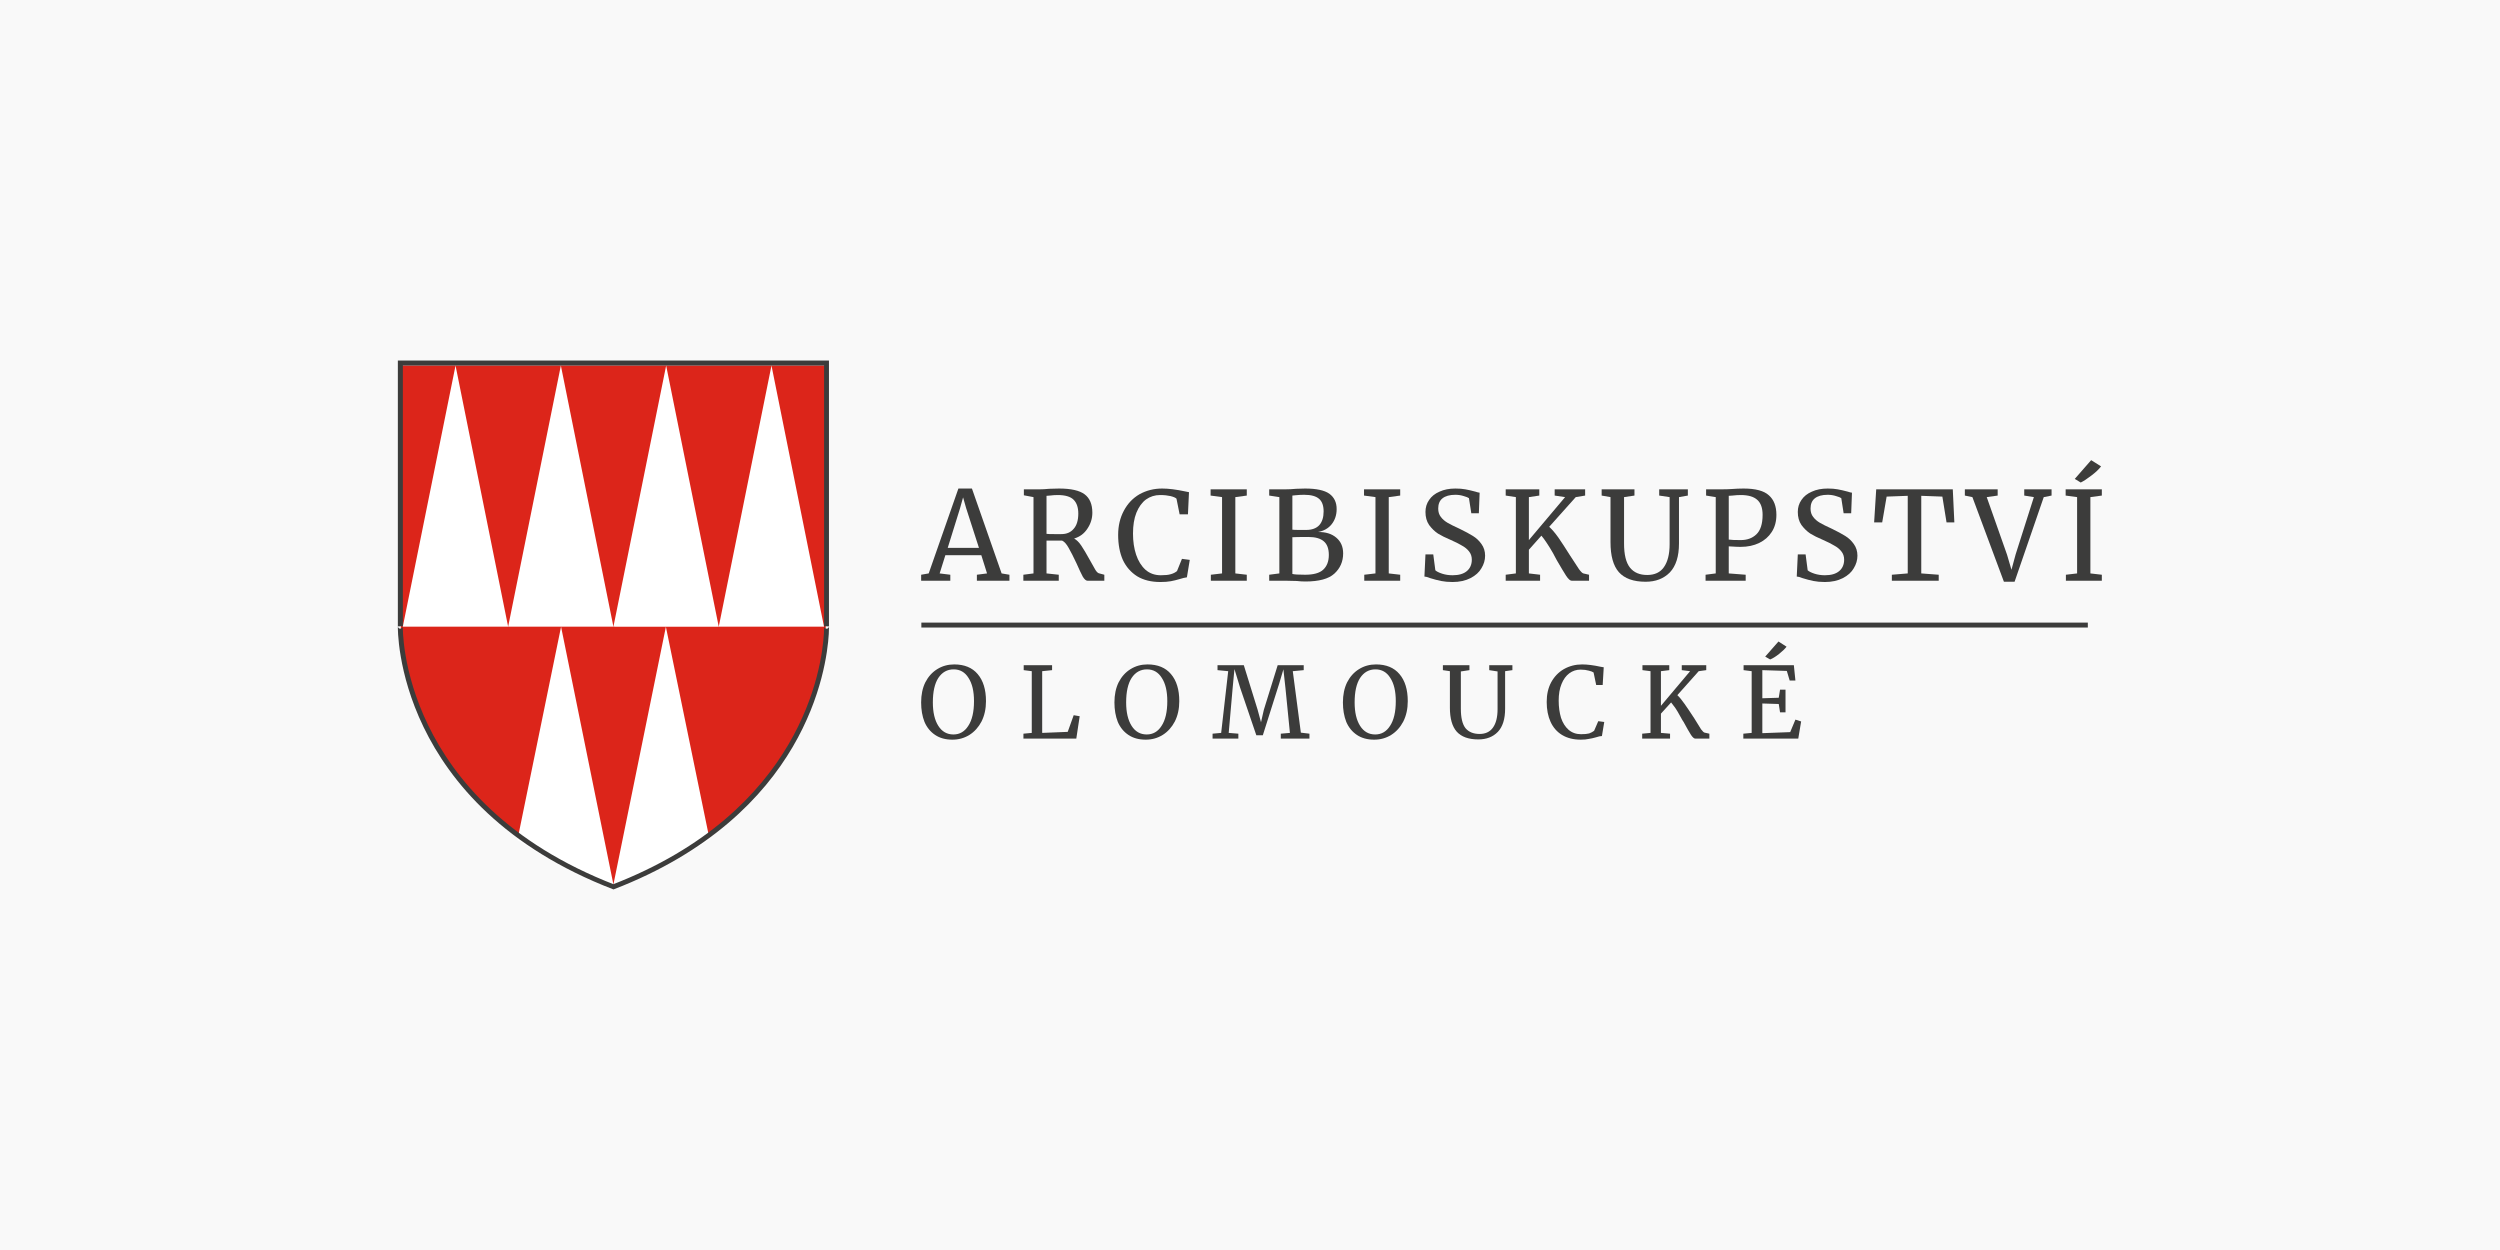 <svg xmlns="http://www.w3.org/2000/svg" xmlns:xlink="http://www.w3.org/1999/xlink" width="200" zoomAndPan="magnify" viewBox="0 0 150 75" height="100" preserveAspectRatio="xMidYMid meet" version="1.0"><defs><g/><clipPath id="96e5706f76"><path d="M 2 1.82 L 27.555 1.82 L 27.555 33.309 L 2 33.309 Z M 2 1.82 " clip-rule="nonzero"/></clipPath><clipPath id="c654463acf"><path d="M 14.801 33.211 C 1.566 28.18 2.051 17.586 2.051 17.605 L 2.035 1.926 L 27.543 1.926 L 27.543 17.602 C 27.547 17.586 27.812 28.023 14.785 33.207 " clip-rule="nonzero"/></clipPath><clipPath id="992c115a7b"><path d="M 0 0.84 L 25.555 0.84 L 25.555 32.281 L 0 32.281 Z M 0 0.84 " clip-rule="nonzero"/></clipPath><clipPath id="3457f28cfb"><path d="M 12.801 32.211 C -0.434 27.18 0.051 16.586 0.051 16.605 L 0.035 0.926 L 25.543 0.926 L 25.543 16.602 C 25.547 16.586 25.812 27.023 12.785 32.207 " clip-rule="nonzero"/></clipPath><clipPath id="16a335e3b6"><rect x="0" width="26" y="0" height="33"/></clipPath><clipPath id="b682002086"><path d="M 9.031 17.508 L 14.914 17.508 L 14.914 33.309 L 9.031 33.309 Z M 9.031 17.508 " clip-rule="nonzero"/></clipPath><clipPath id="02e85f3345"><path d="M 14.832 33.203 L 11.664 17.605 L 9.043 30.406 L 10.5 31.289 L 12.492 32.281 L 14.809 33.215 " clip-rule="nonzero"/></clipPath><clipPath id="990982a6f4"><path d="M 0.031 0.508 L 5.914 0.508 L 5.914 16.281 L 0.031 16.281 Z M 0.031 0.508 " clip-rule="nonzero"/></clipPath><clipPath id="8e146fdcbd"><path d="M 5.832 16.203 L 2.664 0.605 L 0.043 13.406 L 1.5 14.289 L 3.492 15.281 L 5.809 16.215 " clip-rule="nonzero"/></clipPath><clipPath id="9ab7aef1a0"><rect x="0" width="6" y="0" height="17"/></clipPath><clipPath id="0db3f27865"><path d="M 14.695 17.508 L 20.582 17.508 L 20.582 33.199 L 14.695 33.199 Z M 14.695 17.508 " clip-rule="nonzero"/></clipPath><clipPath id="6a26e502dd"><path d="M 14.785 33.168 L 17.953 17.609 L 20.578 30.379 L 19.117 31.262 L 17.125 32.25 L 14.812 33.184 " clip-rule="nonzero"/></clipPath><clipPath id="5785187c8a"><path d="M 0.719 0.508 L 6.582 0.508 L 6.582 16.199 L 0.719 16.199 Z M 0.719 0.508 " clip-rule="nonzero"/></clipPath><clipPath id="71c721ecc7"><path d="M 0.785 16.168 L 3.953 0.609 L 6.578 13.379 L 5.117 14.262 L 3.125 15.25 L 0.812 16.184 " clip-rule="nonzero"/></clipPath><clipPath id="4f9d03e881"><rect x="0" width="7" y="0" height="17"/></clipPath><clipPath id="36094b168f"><path d="M 1.84 1.602 L 27.773 1.602 L 27.773 33.418 L 1.84 33.418 Z M 1.84 1.602 " clip-rule="nonzero"/></clipPath><clipPath id="1025d5b767"><path d="M 14.809 33.367 C 1.68 28.305 1.867 17.719 1.871 17.57 C 1.871 17.566 1.875 17.543 1.883 17.52 C 1.891 17.5 1.977 17.398 2.074 17.438 C 2.156 17.469 2.168 17.562 2.168 17.566 L 2.02 17.574 L 1.871 17.574 L 1.871 1.633 L 27.738 1.633 L 27.738 17.574 L 27.59 17.574 L 27.441 17.566 C 27.441 17.559 27.465 17.418 27.598 17.426 C 27.73 17.434 27.738 17.566 27.738 17.57 C 27.738 17.59 27.742 17.754 27.727 18.035 C 27.602 20.145 26.379 28.906 14.809 33.367 L 14.703 33.09 C 26.125 28.688 27.312 20.062 27.434 18.016 C 27.449 17.742 27.445 17.586 27.445 17.578 C 27.445 17.578 27.449 17.715 27.586 17.723 C 27.719 17.73 27.742 17.59 27.742 17.582 L 27.445 17.574 L 27.445 1.781 L 27.594 1.781 L 27.594 1.93 L 2.023 1.93 L 2.023 1.781 L 2.172 1.781 L 2.172 17.574 L 1.871 17.582 C 1.871 17.586 1.883 17.68 1.969 17.715 C 2.066 17.75 2.148 17.652 2.156 17.629 C 2.168 17.605 2.168 17.582 2.168 17.582 C 2.168 17.676 1.961 28.098 14.914 33.094 Z M 14.809 33.367 " clip-rule="nonzero"/></clipPath><clipPath id="64469266aa"><path d="M 0.84 0.602 L 26.773 0.602 L 26.773 32.418 L 0.84 32.418 Z M 0.84 0.602 " clip-rule="nonzero"/></clipPath><clipPath id="d84d6e71a3"><path d="M 13.809 32.367 C 0.68 27.305 0.867 16.719 0.871 16.57 C 0.871 16.566 0.875 16.543 0.883 16.52 C 0.891 16.5 0.977 16.398 1.074 16.438 C 1.156 16.469 1.168 16.562 1.168 16.566 L 1.02 16.574 L 0.871 16.574 L 0.871 0.633 L 26.738 0.633 L 26.738 16.574 L 26.59 16.574 L 26.441 16.566 C 26.441 16.559 26.465 16.418 26.598 16.426 C 26.73 16.434 26.738 16.566 26.738 16.57 C 26.738 16.59 26.742 16.754 26.727 17.035 C 26.602 19.145 25.379 27.906 13.809 32.367 L 13.703 32.09 C 25.125 27.688 26.312 19.062 26.434 17.016 C 26.449 16.742 26.445 16.586 26.445 16.578 C 26.445 16.578 26.449 16.715 26.586 16.723 C 26.719 16.73 26.742 16.59 26.742 16.582 L 26.445 16.574 L 26.445 0.781 L 26.594 0.781 L 26.594 0.93 L 1.023 0.93 L 1.023 0.781 L 1.172 0.781 L 1.172 16.574 L 0.871 16.582 C 0.871 16.586 0.883 16.68 0.969 16.715 C 1.066 16.75 1.148 16.652 1.156 16.629 C 1.168 16.605 1.168 16.582 1.168 16.582 C 1.168 16.676 0.961 27.098 13.914 32.094 Z M 13.809 32.367 " clip-rule="nonzero"/></clipPath><clipPath id="1aabcf6d1d"><rect x="0" width="27" y="0" height="33"/></clipPath><clipPath id="2e11c0f1d1"><path d="M 2.168 1.93 L 8.594 1.93 L 8.594 17.617 L 2.168 17.617 Z M 2.168 1.93 " clip-rule="nonzero"/></clipPath><clipPath id="4a9d9975f9"><path d="M 2.168 17.602 L 5.332 1.934 L 8.488 17.602 Z M 2.168 17.602 " clip-rule="nonzero"/></clipPath><clipPath id="efae9ba780"><path d="M 0.168 0.93 L 6.594 0.93 L 6.594 16.617 L 0.168 16.617 Z M 0.168 0.93 " clip-rule="nonzero"/></clipPath><clipPath id="45197f86e5"><path d="M 0.168 16.602 L 3.332 0.934 L 6.488 16.602 Z M 0.168 16.602 " clip-rule="nonzero"/></clipPath><clipPath id="99ec0ed596"><rect x="0" width="7" y="0" height="17"/></clipPath><clipPath id="201cdab4d4"><path d="M 8.488 1.93 L 14.805 1.93 L 14.805 17.617 L 8.488 17.617 Z M 8.488 1.93 " clip-rule="nonzero"/></clipPath><clipPath id="a442746a93"><path d="M 8.488 17.602 L 11.652 1.934 L 14.805 17.602 Z M 8.488 17.602 " clip-rule="nonzero"/></clipPath><clipPath id="6e8823e7d6"><path d="M 0.488 0.93 L 6.805 0.93 L 6.805 16.617 L 0.488 16.617 Z M 0.488 0.93 " clip-rule="nonzero"/></clipPath><clipPath id="6e5a8f914c"><path d="M 0.488 16.602 L 3.652 0.934 L 6.805 16.602 Z M 0.488 16.602 " clip-rule="nonzero"/></clipPath><clipPath id="8ced978833"><rect x="0" width="7" y="0" height="17"/></clipPath><clipPath id="3a22b40e96"><path d="M 14.695 1.93 L 21.125 1.93 L 21.125 17.617 L 14.695 17.617 Z M 14.695 1.93 " clip-rule="nonzero"/></clipPath><clipPath id="142cca0af2"><path d="M 14.805 17.602 L 17.969 1.934 L 21.125 17.605 Z M 14.805 17.602 " clip-rule="nonzero"/></clipPath><clipPath id="546b2348a7"><path d="M 0.719 0.93 L 7.125 0.93 L 7.125 16.617 L 0.719 16.617 Z M 0.719 0.93 " clip-rule="nonzero"/></clipPath><clipPath id="d290f59126"><path d="M 0.805 16.602 L 3.969 0.934 L 7.125 16.605 Z M 0.805 16.602 " clip-rule="nonzero"/></clipPath><clipPath id="b3b5362793"><rect x="0" width="8" y="0" height="17"/></clipPath><clipPath id="3508d94a59"><path d="M 21.016 1.93 L 27.445 1.93 L 27.445 17.617 L 21.016 17.617 Z M 21.016 1.93 " clip-rule="nonzero"/></clipPath><clipPath id="e5ac803daf"><path d="M 21.125 17.602 L 24.289 1.934 L 27.441 17.602 Z M 21.125 17.602 " clip-rule="nonzero"/></clipPath><clipPath id="928bd11b14"><path d="M 0.016 0.93 L 6.445 0.93 L 6.445 16.617 L 0.016 16.617 Z M 0.016 0.93 " clip-rule="nonzero"/></clipPath><clipPath id="f2cfba10aa"><path d="M 0.125 16.602 L 3.289 0.934 L 6.441 16.602 Z M 0.125 16.602 " clip-rule="nonzero"/></clipPath><clipPath id="a53b2f0544"><rect x="0" width="7" y="0" height="17"/></clipPath><clipPath id="1461cd0a93"><path d="M 33.281 17.355 L 103.27 17.355 L 103.27 17.652 L 33.281 17.652 Z M 33.281 17.355 " clip-rule="nonzero"/></clipPath><clipPath id="3973304c5c"><path d="M 0.281 0.355 L 70.27 0.355 L 70.27 0.652 L 0.281 0.652 Z M 0.281 0.355 " clip-rule="nonzero"/></clipPath><clipPath id="8e8b308982"><rect x="0" width="71" y="0" height="1"/></clipPath><clipPath id="4386855226"><path d="M 50 0.16 L 55 0.16 L 55 7 L 50 7 Z M 50 0.16 " clip-rule="nonzero"/></clipPath><clipPath id="301c1891c2"><rect x="0" width="57" y="0" height="9"/></clipPath><clipPath id="842e85ddf3"><path d="M 33 7 L 105.441 7 L 105.441 18 L 33 18 Z M 33 7 " clip-rule="nonzero"/></clipPath><clipPath id="0fb5710270"><path d="M 0.199 2 L 6 2 L 6 8 L 0.199 8 Z M 0.199 2 " clip-rule="nonzero"/></clipPath><clipPath id="98ab1feb7b"><path d="M 68 0.359 L 72 0.359 L 72 8 L 68 8 Z M 68 0.359 " clip-rule="nonzero"/></clipPath><clipPath id="c60ffd37ba"><rect x="0" width="73" y="0" height="11"/></clipPath><clipPath id="c72a8cfc68"><rect x="0" width="106" y="0" height="35"/></clipPath></defs><rect x="-15" width="180" fill="#ffffff" y="-7.5" height="90" fill-opacity="1"/><rect x="-15" width="180" fill="#f9f9f9" y="-7.5" height="90" fill-opacity="1"/><g transform="matrix(1, 0, 0, 1, 22, 20)"><g clip-path="url(#c72a8cfc68)"><g clip-path="url(#96e5706f76)"><g clip-path="url(#c654463acf)"><g transform="matrix(1, 0, 0, 1, 2, 1)"><g clip-path="url(#16a335e3b6)"><g clip-path="url(#992c115a7b)"><g clip-path="url(#3457f28cfb)"><rect x="-78.6" width="259.2" fill="#dc251a" y="-48.3" height="129.6" fill-opacity="1"/></g></g></g></g></g></g><g clip-path="url(#b682002086)"><g clip-path="url(#02e85f3345)"><g transform="matrix(1, 0, 0, 1, 9, 17)"><g clip-path="url(#9ab7aef1a0)"><g clip-path="url(#990982a6f4)"><g clip-path="url(#8e146fdcbd)"><rect x="-85.6" width="259.2" fill="#ffffff" y="-64.3" height="129.6" fill-opacity="1"/></g></g></g></g></g></g><g clip-path="url(#0db3f27865)"><g clip-path="url(#6a26e502dd)"><g transform="matrix(1, 0, 0, 1, 14, 17)"><g clip-path="url(#4f9d03e881)"><g clip-path="url(#5785187c8a)"><g clip-path="url(#71c721ecc7)"><rect x="-90.6" width="259.2" fill="#ffffff" y="-64.3" height="129.6" fill-opacity="1"/></g></g></g></g></g></g><g clip-path="url(#36094b168f)"><g clip-path="url(#1025d5b767)"><g transform="matrix(1, 0, 0, 1, 1, 1)"><g clip-path="url(#1aabcf6d1d)"><g clip-path="url(#64469266aa)"><g clip-path="url(#d84d6e71a3)"><rect x="-77.6" width="259.2" fill="#3c3c3b" y="-48.3" height="129.6" fill-opacity="1"/></g></g></g></g></g></g><g clip-path="url(#2e11c0f1d1)"><g clip-path="url(#4a9d9975f9)"><g transform="matrix(1, 0, 0, 1, 2, 1)"><g clip-path="url(#99ec0ed596)"><g clip-path="url(#efae9ba780)"><g clip-path="url(#45197f86e5)"><rect x="-78.6" width="259.2" fill="#ffffff" y="-48.3" height="129.6" fill-opacity="1"/></g></g></g></g></g></g><g clip-path="url(#201cdab4d4)"><g clip-path="url(#a442746a93)"><g transform="matrix(1, 0, 0, 1, 8, 1)"><g clip-path="url(#8ced978833)"><g clip-path="url(#6e8823e7d6)"><g clip-path="url(#6e5a8f914c)"><rect x="-84.6" width="259.2" fill="#ffffff" y="-48.3" height="129.6" fill-opacity="1"/></g></g></g></g></g></g><g clip-path="url(#3a22b40e96)"><g clip-path="url(#142cca0af2)"><g transform="matrix(1, 0, 0, 1, 14, 1)"><g clip-path="url(#b3b5362793)"><g clip-path="url(#546b2348a7)"><g clip-path="url(#d290f59126)"><rect x="-90.6" width="259.2" fill="#ffffff" y="-48.3" height="129.6" fill-opacity="1"/></g></g></g></g></g></g><g clip-path="url(#3508d94a59)"><g clip-path="url(#e5ac803daf)"><g transform="matrix(1, 0, 0, 1, 21, 1)"><g clip-path="url(#a53b2f0544)"><g clip-path="url(#928bd11b14)"><g clip-path="url(#f2cfba10aa)"><rect x="-97.6" width="259.2" fill="#ffffff" y="-48.3" height="129.6" fill-opacity="1"/></g></g></g></g></g></g><g clip-path="url(#1461cd0a93)"><g transform="matrix(1, 0, 0, 1, 33, 17)"><g clip-path="url(#8e8b308982)"><g clip-path="url(#3973304c5c)"><path fill="#3c3c3b" d="M 0.281 0.355 L 70.27 0.355 L 70.27 0.652 L 0.281 0.652 Z M 0.281 0.355 " fill-opacity="1" fill-rule="nonzero"/></g></g></g></g><g transform="matrix(1, 0, 0, 1, 32, 18)"><g clip-path="url(#301c1891c2)"><g fill="#3c3c3b" fill-opacity="1"><g transform="translate(1.065, 6.318)"><g><path d="M 2.078 0.062 C 1.672 0.062 1.328 -0.031 1.047 -0.219 C 0.766 -0.406 0.551 -0.664 0.406 -1 C 0.27 -1.344 0.203 -1.734 0.203 -2.172 C 0.203 -2.629 0.285 -3.031 0.453 -3.375 C 0.629 -3.719 0.867 -3.984 1.172 -4.172 C 1.473 -4.359 1.812 -4.453 2.188 -4.453 C 2.801 -4.453 3.27 -4.258 3.594 -3.875 C 3.926 -3.488 4.094 -2.945 4.094 -2.25 C 4.094 -1.789 4.004 -1.383 3.828 -1.031 C 3.648 -0.688 3.406 -0.414 3.094 -0.219 C 2.789 -0.031 2.453 0.062 2.078 0.062 Z M 2.156 -4.156 C 1.77 -4.156 1.461 -3.984 1.234 -3.641 C 1.016 -3.305 0.906 -2.816 0.906 -2.172 C 0.906 -1.578 1.016 -1.109 1.234 -0.766 C 1.453 -0.422 1.754 -0.25 2.141 -0.25 C 2.516 -0.25 2.812 -0.422 3.031 -0.766 C 3.258 -1.109 3.375 -1.602 3.375 -2.25 C 3.375 -2.844 3.266 -3.305 3.047 -3.641 C 2.836 -3.984 2.539 -4.156 2.156 -4.156 Z M 2.156 -4.156 "/></g></g></g><g fill="#3c3c3b" fill-opacity="1"><g transform="translate(7.125, 6.318)"><g><path d="M 0.781 -4.047 L 0.297 -4.109 L 0.297 -4.406 L 2 -4.406 L 2 -4.109 L 1.406 -4.047 L 1.406 -0.344 L 2.938 -0.406 L 3.297 -1.406 L 3.656 -1.344 L 3.453 0 L 0.281 0 L 0.281 -0.297 L 0.781 -0.344 Z M 0.781 -4.047 "/></g></g></g><g fill="#3c3c3b" fill-opacity="1"><g transform="translate(12.663, 6.318)"><g><path d="M 2.078 0.062 C 1.672 0.062 1.328 -0.031 1.047 -0.219 C 0.766 -0.406 0.551 -0.664 0.406 -1 C 0.27 -1.344 0.203 -1.734 0.203 -2.172 C 0.203 -2.629 0.285 -3.031 0.453 -3.375 C 0.629 -3.719 0.867 -3.984 1.172 -4.172 C 1.473 -4.359 1.812 -4.453 2.188 -4.453 C 2.801 -4.453 3.27 -4.258 3.594 -3.875 C 3.926 -3.488 4.094 -2.945 4.094 -2.25 C 4.094 -1.789 4.004 -1.383 3.828 -1.031 C 3.648 -0.688 3.406 -0.414 3.094 -0.219 C 2.789 -0.031 2.453 0.062 2.078 0.062 Z M 2.156 -4.156 C 1.77 -4.156 1.461 -3.984 1.234 -3.641 C 1.016 -3.305 0.906 -2.816 0.906 -2.172 C 0.906 -1.578 1.016 -1.109 1.234 -0.766 C 1.453 -0.422 1.754 -0.25 2.141 -0.25 C 2.516 -0.25 2.812 -0.422 3.031 -0.766 C 3.258 -1.109 3.375 -1.602 3.375 -2.25 C 3.375 -2.844 3.266 -3.305 3.047 -3.641 C 2.836 -3.984 2.539 -4.156 2.156 -4.156 Z M 2.156 -4.156 "/></g></g></g><g fill="#3c3c3b" fill-opacity="1"><g transform="translate(18.723, 6.318)"><g><path d="M 0.969 -4.047 L 0.328 -4.109 L 0.328 -4.406 L 1.906 -4.406 L 2.734 -1.734 L 2.938 -0.984 L 3.109 -1.734 L 3.938 -4.406 L 5.5 -4.406 L 5.5 -4.109 L 4.844 -4.047 L 5.328 -0.359 L 5.844 -0.297 L 5.844 0 L 4.125 0 L 4.125 -0.297 L 4.672 -0.344 L 4.406 -3.016 L 4.281 -4.156 L 4.031 -3.312 L 3.047 -0.203 L 2.656 -0.203 L 1.688 -3.047 L 1.344 -4.172 L 1.234 -3.016 L 1 -0.344 L 1.578 -0.297 L 1.578 0 L 0.031 0 L 0.031 -0.297 L 0.547 -0.344 Z M 0.969 -4.047 "/></g></g></g><g fill="#3c3c3b" fill-opacity="1"><g transform="translate(26.372, 6.318)"><g><path d="M 2.078 0.062 C 1.672 0.062 1.328 -0.031 1.047 -0.219 C 0.766 -0.406 0.551 -0.664 0.406 -1 C 0.27 -1.344 0.203 -1.734 0.203 -2.172 C 0.203 -2.629 0.285 -3.031 0.453 -3.375 C 0.629 -3.719 0.867 -3.984 1.172 -4.172 C 1.473 -4.359 1.812 -4.453 2.188 -4.453 C 2.801 -4.453 3.27 -4.258 3.594 -3.875 C 3.926 -3.488 4.094 -2.945 4.094 -2.25 C 4.094 -1.789 4.004 -1.383 3.828 -1.031 C 3.648 -0.688 3.406 -0.414 3.094 -0.219 C 2.789 -0.031 2.453 0.062 2.078 0.062 Z M 2.156 -4.156 C 1.77 -4.156 1.461 -3.984 1.234 -3.641 C 1.016 -3.305 0.906 -2.816 0.906 -2.172 C 0.906 -1.578 1.016 -1.109 1.234 -0.766 C 1.453 -0.422 1.754 -0.25 2.141 -0.25 C 2.516 -0.25 2.812 -0.422 3.031 -0.766 C 3.258 -1.109 3.375 -1.602 3.375 -2.25 C 3.375 -2.844 3.266 -3.305 3.047 -3.641 C 2.836 -3.984 2.539 -4.156 2.156 -4.156 Z M 2.156 -4.156 "/></g></g></g><g fill="#3c3c3b" fill-opacity="1"><g transform="translate(32.432, 6.318)"><g><path d="M 2.266 0.047 C 1.68 0.047 1.25 -0.109 0.969 -0.422 C 0.695 -0.734 0.562 -1.211 0.562 -1.859 L 0.562 -4.047 L 0.141 -4.109 L 0.141 -4.406 L 1.734 -4.406 L 1.734 -4.109 L 1.219 -4.031 L 1.219 -1.797 C 1.219 -1.254 1.312 -0.863 1.5 -0.625 C 1.695 -0.395 1.977 -0.281 2.344 -0.281 C 2.695 -0.281 2.961 -0.406 3.141 -0.656 C 3.328 -0.914 3.422 -1.285 3.422 -1.766 L 3.422 -4.031 L 2.922 -4.109 L 2.922 -4.406 L 4.312 -4.406 L 4.312 -4.109 L 3.875 -4.047 L 3.875 -1.797 C 3.875 -1.172 3.727 -0.707 3.438 -0.406 C 3.145 -0.102 2.754 0.047 2.266 0.047 Z M 2.266 0.047 "/></g></g></g><g fill="#3c3c3b" fill-opacity="1"><g transform="translate(38.599, 6.318)"><g><path d="M 2.25 0.062 C 1.812 0.062 1.438 -0.031 1.125 -0.219 C 0.82 -0.406 0.594 -0.664 0.438 -1 C 0.281 -1.344 0.203 -1.742 0.203 -2.203 C 0.203 -2.648 0.289 -3.039 0.469 -3.375 C 0.656 -3.719 0.91 -3.984 1.234 -4.172 C 1.566 -4.359 1.93 -4.453 2.328 -4.453 C 2.641 -4.453 3.008 -4.406 3.438 -4.312 L 3.625 -4.281 L 3.562 -3.219 L 3.172 -3.219 L 3.016 -3.969 C 2.961 -4.008 2.867 -4.047 2.734 -4.078 C 2.598 -4.117 2.43 -4.141 2.234 -4.141 C 1.984 -4.141 1.758 -4.066 1.562 -3.922 C 1.363 -3.773 1.207 -3.562 1.094 -3.281 C 0.977 -3 0.922 -2.664 0.922 -2.281 C 0.922 -1.906 0.969 -1.562 1.062 -1.25 C 1.164 -0.945 1.316 -0.707 1.516 -0.531 C 1.723 -0.352 1.973 -0.266 2.266 -0.266 C 2.473 -0.266 2.633 -0.281 2.75 -0.312 C 2.863 -0.352 2.961 -0.406 3.047 -0.469 L 3.297 -1.047 L 3.656 -1 L 3.516 -0.156 C 3.43 -0.156 3.312 -0.129 3.156 -0.078 C 3.008 -0.035 2.867 -0.004 2.734 0.016 C 2.609 0.047 2.445 0.062 2.25 0.062 Z M 2.25 0.062 "/></g></g></g><g fill="#3c3c3b" fill-opacity="1"><g transform="translate(44.25, 6.318)"><g><path d="M 3.469 0 C 3.395 0 3.305 -0.078 3.203 -0.234 C 3.098 -0.398 2.953 -0.656 2.766 -1 C 2.734 -1.039 2.664 -1.156 2.562 -1.344 C 2.457 -1.539 2.359 -1.707 2.266 -1.844 C 2.172 -1.977 2.086 -2.086 2.016 -2.172 L 1.406 -1.5 L 1.406 -0.344 L 1.953 -0.297 L 1.953 0 L 0.281 0 L 0.281 -0.297 L 0.781 -0.344 L 0.781 -4.047 L 0.297 -4.109 L 0.297 -4.406 L 1.906 -4.406 L 1.906 -4.109 L 1.406 -4.047 L 1.406 -1.969 L 3.156 -4.047 L 2.656 -4.109 L 2.656 -4.406 L 4.125 -4.406 L 4.125 -4.109 L 3.672 -4.047 L 2.391 -2.609 C 2.523 -2.484 2.672 -2.305 2.828 -2.078 C 2.984 -1.859 3.176 -1.57 3.406 -1.219 C 3.594 -0.914 3.727 -0.695 3.812 -0.562 C 3.906 -0.438 3.977 -0.367 4.031 -0.359 L 4.312 -0.297 L 4.312 0 Z M 3.469 0 "/></g></g></g><g clip-path="url(#4386855226)"><g fill="#3c3c3b" fill-opacity="1"><g transform="translate(50.334, 6.318)"><g><path d="M 0.766 -4.047 L 0.281 -4.109 L 0.281 -4.406 L 3.297 -4.406 L 3.391 -3.484 L 3.047 -3.484 L 2.875 -4.062 L 1.406 -4.109 L 1.406 -2.422 L 2.391 -2.453 L 2.469 -2.938 L 2.797 -2.938 L 2.797 -1.578 L 2.469 -1.578 L 2.391 -2.078 L 1.406 -2.109 L 1.406 -0.328 L 3.078 -0.391 L 3.391 -1.141 L 3.734 -1.031 L 3.562 0 L 0.266 0 L 0.266 -0.297 L 0.766 -0.344 Z M 1.578 -4.922 L 2.375 -5.828 L 2.859 -5.516 C 2.754 -5.379 2.602 -5.234 2.406 -5.078 C 2.207 -4.922 2.031 -4.812 1.875 -4.75 Z M 1.578 -4.922 "/></g></g></g></g></g></g><g clip-path="url(#842e85ddf3)"><g transform="matrix(1, 0, 0, 1, 33, 7)"><g clip-path="url(#c60ffd37ba)"><g clip-path="url(#0fb5710270)"><g fill="#3c3c3b" fill-opacity="1"><g transform="translate(0.363, 7.843)"><g><path d="M 2.141 -5.531 L 2.953 -5.531 L 4.734 -0.438 L 5.203 -0.359 L 5.203 0 L 3.25 0 L 3.25 -0.359 L 3.859 -0.438 L 3.516 -1.531 L 1.359 -1.531 L 1.016 -0.438 L 1.656 -0.359 L 1.656 0 L -0.094 0 L -0.094 -0.359 L 0.359 -0.438 Z M 2.609 -4.344 L 2.422 -5 L 2.234 -4.328 L 1.5 -1.969 L 3.375 -1.969 Z M 2.609 -4.344 "/></g></g></g></g><g fill="#3c3c3b" fill-opacity="1"><g transform="translate(6.057, 7.843)"><g><path d="M 0.344 -0.359 L 0.953 -0.438 L 0.953 -5.016 L 0.375 -5.125 L 0.375 -5.484 L 1.344 -5.484 C 1.477 -5.484 1.664 -5.492 1.906 -5.516 C 2.145 -5.523 2.336 -5.531 2.484 -5.531 C 3.203 -5.531 3.711 -5.414 4.016 -5.188 C 4.328 -4.957 4.484 -4.586 4.484 -4.078 C 4.484 -3.734 4.383 -3.414 4.188 -3.125 C 4 -2.832 3.734 -2.633 3.391 -2.531 C 3.547 -2.445 3.691 -2.301 3.828 -2.094 C 3.961 -1.895 4.129 -1.613 4.328 -1.25 C 4.484 -0.977 4.598 -0.773 4.672 -0.641 C 4.754 -0.516 4.832 -0.445 4.906 -0.438 L 5.203 -0.359 L 5.203 0 L 4.188 0 C 4.102 0 4.008 -0.082 3.906 -0.25 C 3.812 -0.426 3.688 -0.691 3.531 -1.047 C 3.352 -1.43 3.195 -1.738 3.062 -1.969 C 2.938 -2.195 2.805 -2.344 2.672 -2.406 C 2.148 -2.406 1.836 -2.406 1.734 -2.406 L 1.734 -0.438 L 2.469 -0.359 L 2.469 0 L 0.344 0 Z M 2.625 -2.797 C 2.938 -2.797 3.18 -2.898 3.359 -3.109 C 3.547 -3.316 3.641 -3.625 3.641 -4.031 C 3.641 -4.395 3.547 -4.672 3.359 -4.859 C 3.172 -5.047 2.852 -5.141 2.406 -5.141 C 2.25 -5.141 2.094 -5.129 1.938 -5.109 C 1.832 -5.098 1.766 -5.094 1.734 -5.094 L 1.734 -2.812 C 1.805 -2.801 1.961 -2.797 2.203 -2.797 Z M 2.625 -2.797 "/></g></g></g><g fill="#3c3c3b" fill-opacity="1"><g transform="translate(11.839, 7.843)"><g><path d="M 2.781 0.078 C 2.238 0.078 1.773 -0.035 1.391 -0.266 C 1.016 -0.504 0.727 -0.832 0.531 -1.25 C 0.344 -1.676 0.25 -2.176 0.25 -2.75 C 0.25 -3.289 0.363 -3.773 0.594 -4.203 C 0.82 -4.629 1.133 -4.957 1.531 -5.188 C 1.938 -5.414 2.391 -5.531 2.891 -5.531 C 3.273 -5.531 3.734 -5.473 4.266 -5.359 L 4.5 -5.312 L 4.438 -3.984 L 3.938 -3.984 L 3.75 -4.922 C 3.688 -4.984 3.566 -5.035 3.391 -5.078 C 3.223 -5.117 3.016 -5.141 2.766 -5.141 C 2.453 -5.141 2.172 -5.051 1.922 -4.875 C 1.68 -4.695 1.488 -4.43 1.344 -4.078 C 1.207 -3.734 1.141 -3.316 1.141 -2.828 C 1.141 -2.359 1.203 -1.938 1.328 -1.562 C 1.453 -1.188 1.641 -0.883 1.891 -0.656 C 2.141 -0.438 2.445 -0.328 2.812 -0.328 C 3.07 -0.328 3.27 -0.348 3.406 -0.391 C 3.551 -0.43 3.676 -0.492 3.781 -0.578 L 4.078 -1.312 L 4.547 -1.25 L 4.375 -0.203 C 4.27 -0.191 4.117 -0.156 3.922 -0.094 C 3.742 -0.039 3.57 0 3.406 0.031 C 3.238 0.062 3.031 0.078 2.781 0.078 Z M 2.781 0.078 "/></g></g></g><g fill="#3c3c3b" fill-opacity="1"><g transform="translate(17.245, 7.843)"><g><path d="M 1.078 -5.016 L 0.391 -5.109 L 0.391 -5.484 L 2.562 -5.484 L 2.562 -5.109 L 1.875 -5.016 L 1.875 -0.438 L 2.562 -0.359 L 2.562 0 L 0.406 0 L 0.406 -0.359 L 1.078 -0.438 Z M 1.078 -5.016 "/></g></g></g><g fill="#3c3c3b" fill-opacity="1"><g transform="translate(20.808, 7.843)"><g><path d="M 0.953 -5.016 L 0.344 -5.109 L 0.344 -5.484 L 1.344 -5.484 C 1.508 -5.484 1.719 -5.492 1.969 -5.516 C 2.207 -5.523 2.383 -5.531 2.5 -5.531 C 3.176 -5.531 3.66 -5.426 3.953 -5.219 C 4.242 -5.008 4.391 -4.703 4.391 -4.297 C 4.391 -3.941 4.289 -3.641 4.094 -3.391 C 3.895 -3.141 3.617 -2.984 3.266 -2.922 C 3.734 -2.93 4.102 -2.816 4.375 -2.578 C 4.645 -2.348 4.781 -2.035 4.781 -1.641 C 4.781 -1.148 4.602 -0.742 4.25 -0.422 C 3.906 -0.109 3.328 0.047 2.516 0.047 C 2.336 0.047 2.164 0.035 2 0.016 C 1.625 0.004 1.395 0 1.312 0 L 0.344 0 L 0.344 -0.359 L 0.953 -0.438 Z M 1.734 -3.062 C 1.805 -3.051 1.945 -3.047 2.156 -3.047 L 2.562 -3.047 C 2.906 -3.047 3.164 -3.141 3.344 -3.328 C 3.52 -3.523 3.609 -3.801 3.609 -4.156 C 3.609 -4.5 3.52 -4.75 3.344 -4.906 C 3.164 -5.07 2.863 -5.156 2.438 -5.156 C 2.258 -5.156 2.078 -5.145 1.891 -5.125 L 1.734 -5.109 Z M 1.734 -0.406 C 1.848 -0.375 2.102 -0.359 2.5 -0.359 C 3 -0.359 3.359 -0.457 3.578 -0.656 C 3.805 -0.863 3.922 -1.16 3.922 -1.547 C 3.922 -1.922 3.82 -2.191 3.625 -2.359 C 3.426 -2.535 3.113 -2.625 2.688 -2.625 C 2.188 -2.625 1.867 -2.617 1.734 -2.609 Z M 1.734 -0.406 "/></g></g></g><g fill="#3c3c3b" fill-opacity="1"><g transform="translate(26.45, 7.843)"><g><path d="M 1.078 -5.016 L 0.391 -5.109 L 0.391 -5.484 L 2.562 -5.484 L 2.562 -5.109 L 1.875 -5.016 L 1.875 -0.438 L 2.562 -0.359 L 2.562 0 L 0.406 0 L 0.406 -0.359 L 1.078 -0.438 Z M 1.078 -5.016 "/></g></g></g><g fill="#3c3c3b" fill-opacity="1"><g transform="translate(30.012, 7.843)"><g><path d="M 2.141 0.078 C 1.879 0.078 1.648 0.055 1.453 0.016 C 1.254 -0.023 1.035 -0.082 0.797 -0.156 C 0.641 -0.219 0.523 -0.25 0.453 -0.25 L 0.516 -1.578 L 0.984 -1.578 L 1.109 -0.625 C 1.191 -0.551 1.328 -0.484 1.516 -0.422 C 1.711 -0.359 1.922 -0.328 2.141 -0.328 C 2.516 -0.328 2.801 -0.41 3 -0.578 C 3.195 -0.742 3.297 -0.973 3.297 -1.266 C 3.297 -1.461 3.238 -1.629 3.125 -1.766 C 3.02 -1.898 2.879 -2.016 2.703 -2.109 C 2.535 -2.211 2.297 -2.332 1.984 -2.469 C 1.711 -2.582 1.473 -2.703 1.266 -2.828 C 1.066 -2.961 0.891 -3.133 0.734 -3.344 C 0.586 -3.562 0.516 -3.82 0.516 -4.125 C 0.516 -4.395 0.586 -4.633 0.734 -4.844 C 0.879 -5.062 1.086 -5.227 1.359 -5.344 C 1.629 -5.469 1.945 -5.531 2.312 -5.531 C 2.539 -5.531 2.738 -5.516 2.906 -5.484 C 3.082 -5.453 3.285 -5.406 3.516 -5.344 C 3.609 -5.312 3.691 -5.289 3.766 -5.281 L 3.719 -4.047 L 3.266 -4.047 L 3.125 -4.953 C 3.07 -4.992 2.969 -5.035 2.812 -5.078 C 2.656 -5.129 2.488 -5.156 2.312 -5.156 C 1.969 -5.156 1.707 -5.082 1.531 -4.938 C 1.363 -4.801 1.281 -4.598 1.281 -4.328 C 1.281 -4.129 1.332 -3.961 1.438 -3.828 C 1.539 -3.691 1.672 -3.578 1.828 -3.484 C 1.984 -3.391 2.234 -3.266 2.578 -3.109 C 2.898 -2.953 3.16 -2.812 3.359 -2.688 C 3.566 -2.562 3.738 -2.398 3.875 -2.203 C 4.02 -2.004 4.094 -1.77 4.094 -1.5 C 4.094 -1.238 4.02 -0.988 3.875 -0.75 C 3.738 -0.508 3.52 -0.312 3.219 -0.156 C 2.914 0 2.555 0.078 2.141 0.078 Z M 2.141 0.078 "/></g></g></g><g fill="#3c3c3b" fill-opacity="1"><g transform="translate(34.983, 7.843)"><g><path d="M 4.312 0 C 4.227 0 4.117 -0.098 3.984 -0.297 C 3.859 -0.492 3.672 -0.805 3.422 -1.234 C 3.398 -1.285 3.32 -1.43 3.188 -1.672 C 3.051 -1.91 2.926 -2.113 2.812 -2.281 C 2.695 -2.457 2.594 -2.598 2.5 -2.703 L 1.75 -1.859 L 1.75 -0.438 L 2.422 -0.359 L 2.422 0 L 0.359 0 L 0.359 -0.359 L 0.969 -0.438 L 0.969 -5.016 L 0.359 -5.109 L 0.359 -5.484 L 2.375 -5.484 L 2.375 -5.109 L 1.75 -5.016 L 1.75 -2.438 L 3.922 -5.016 L 3.297 -5.109 L 3.297 -5.484 L 5.125 -5.484 L 5.125 -5.109 L 4.562 -5.016 L 2.969 -3.234 C 3.133 -3.086 3.316 -2.875 3.516 -2.594 C 3.711 -2.312 3.945 -1.953 4.219 -1.516 C 4.469 -1.129 4.645 -0.859 4.75 -0.703 C 4.863 -0.547 4.953 -0.457 5.016 -0.438 L 5.359 -0.359 L 5.359 0 Z M 4.312 0 "/></g></g></g><g fill="#3c3c3b" fill-opacity="1"><g transform="translate(40.927, 7.843)"><g><path d="M 2.812 0.062 C 2.082 0.062 1.547 -0.129 1.203 -0.516 C 0.867 -0.898 0.703 -1.5 0.703 -2.312 L 0.703 -5.016 L 0.172 -5.109 L 0.172 -5.484 L 2.141 -5.484 L 2.141 -5.109 L 1.516 -5.016 L 1.516 -2.234 C 1.516 -1.566 1.633 -1.082 1.875 -0.781 C 2.113 -0.488 2.457 -0.344 2.906 -0.344 C 3.352 -0.344 3.688 -0.5 3.906 -0.812 C 4.133 -1.133 4.25 -1.594 4.25 -2.188 L 4.25 -5.016 L 3.625 -5.109 L 3.625 -5.484 L 5.344 -5.484 L 5.344 -5.109 L 4.812 -5.016 L 4.812 -2.234 C 4.812 -1.461 4.629 -0.883 4.266 -0.5 C 3.898 -0.125 3.414 0.062 2.812 0.062 Z M 2.812 0.062 "/></g></g></g><g fill="#3c3c3b" fill-opacity="1"><g transform="translate(46.975, 7.843)"><g><path d="M 0.969 -5.016 L 0.391 -5.109 L 0.391 -5.484 L 1.375 -5.484 C 1.551 -5.484 1.723 -5.488 1.891 -5.5 C 2.16 -5.52 2.41 -5.531 2.641 -5.531 C 3.359 -5.531 3.863 -5.395 4.156 -5.125 C 4.457 -4.863 4.609 -4.473 4.609 -3.953 C 4.609 -3.555 4.516 -3.211 4.328 -2.922 C 4.148 -2.641 3.898 -2.422 3.578 -2.266 C 3.254 -2.109 2.883 -2.031 2.469 -2.031 C 2.32 -2.031 2.176 -2.035 2.031 -2.047 C 1.883 -2.055 1.789 -2.062 1.75 -2.062 L 1.75 -0.438 L 2.766 -0.359 L 2.766 0 L 0.359 0 L 0.359 -0.359 L 0.969 -0.438 Z M 1.75 -2.469 C 1.895 -2.445 2.133 -2.438 2.469 -2.438 C 2.852 -2.438 3.164 -2.551 3.406 -2.781 C 3.656 -3.02 3.781 -3.41 3.781 -3.953 C 3.781 -4.367 3.672 -4.672 3.453 -4.859 C 3.242 -5.047 2.914 -5.141 2.469 -5.141 C 2.312 -5.141 2.145 -5.129 1.969 -5.109 C 1.863 -5.098 1.789 -5.094 1.75 -5.094 Z M 1.75 -2.469 "/></g></g></g><g fill="#3c3c3b" fill-opacity="1"><g transform="translate(52.352, 7.843)"><g><path d="M 2.141 0.078 C 1.879 0.078 1.648 0.055 1.453 0.016 C 1.254 -0.023 1.035 -0.082 0.797 -0.156 C 0.641 -0.219 0.523 -0.25 0.453 -0.25 L 0.516 -1.578 L 0.984 -1.578 L 1.109 -0.625 C 1.191 -0.551 1.328 -0.484 1.516 -0.422 C 1.711 -0.359 1.922 -0.328 2.141 -0.328 C 2.516 -0.328 2.801 -0.41 3 -0.578 C 3.195 -0.742 3.297 -0.973 3.297 -1.266 C 3.297 -1.461 3.238 -1.629 3.125 -1.766 C 3.02 -1.898 2.879 -2.016 2.703 -2.109 C 2.535 -2.211 2.297 -2.332 1.984 -2.469 C 1.711 -2.582 1.473 -2.703 1.266 -2.828 C 1.066 -2.961 0.891 -3.133 0.734 -3.344 C 0.586 -3.562 0.516 -3.82 0.516 -4.125 C 0.516 -4.395 0.586 -4.633 0.734 -4.844 C 0.879 -5.062 1.086 -5.227 1.359 -5.344 C 1.629 -5.469 1.945 -5.531 2.312 -5.531 C 2.539 -5.531 2.738 -5.516 2.906 -5.484 C 3.082 -5.453 3.285 -5.406 3.516 -5.344 C 3.609 -5.312 3.691 -5.289 3.766 -5.281 L 3.719 -4.047 L 3.266 -4.047 L 3.125 -4.953 C 3.07 -4.992 2.969 -5.035 2.812 -5.078 C 2.656 -5.129 2.488 -5.156 2.312 -5.156 C 1.969 -5.156 1.707 -5.082 1.531 -4.938 C 1.363 -4.801 1.281 -4.598 1.281 -4.328 C 1.281 -4.129 1.332 -3.961 1.438 -3.828 C 1.539 -3.691 1.672 -3.578 1.828 -3.484 C 1.984 -3.391 2.234 -3.266 2.578 -3.109 C 2.898 -2.953 3.16 -2.812 3.359 -2.688 C 3.566 -2.562 3.738 -2.398 3.875 -2.203 C 4.02 -2.004 4.094 -1.77 4.094 -1.5 C 4.094 -1.238 4.02 -0.988 3.875 -0.75 C 3.738 -0.508 3.52 -0.312 3.219 -0.156 C 2.914 0 2.555 0.078 2.141 0.078 Z M 2.141 0.078 "/></g></g></g><g fill="#3c3c3b" fill-opacity="1"><g transform="translate(57.323, 7.843)"><g><path d="M 2.141 -5.094 L 0.875 -5.047 L 0.609 -3.5 L 0.125 -3.5 L 0.25 -5.484 L 4.844 -5.484 L 4.938 -3.5 L 4.469 -3.5 L 4.219 -5.047 L 2.953 -5.094 L 2.953 -0.438 L 4 -0.359 L 4 0 L 1.188 0 L 1.188 -0.359 L 2.141 -0.438 Z M 2.141 -5.094 "/></g></g></g><g fill="#3c3c3b" fill-opacity="1"><g transform="translate(63.016, 7.843)"><g><path d="M -0.125 -5.484 L 1.844 -5.484 L 1.844 -5.109 L 1.188 -5.016 L 2.406 -1.562 L 2.672 -0.656 L 2.922 -1.578 L 4.016 -5.016 L 3.438 -5.109 L 3.438 -5.484 L 5.078 -5.484 L 5.078 -5.109 L 4.609 -5.016 L 2.859 0.062 L 2.219 0.062 L 0.328 -5.016 L -0.125 -5.109 Z M -0.125 -5.484 "/></g></g></g><g clip-path="url(#98ab1feb7b)"><g fill="#3c3c3b" fill-opacity="1"><g transform="translate(68.548, 7.843)"><g><path d="M 1.078 -5.016 L 0.391 -5.109 L 0.391 -5.484 L 2.562 -5.484 L 2.562 -5.109 L 1.875 -5.016 L 1.875 -0.438 L 2.562 -0.359 L 2.562 0 L 0.406 0 L 0.406 -0.359 L 1.078 -0.438 Z M 0.938 -6.109 L 1.922 -7.234 L 2.516 -6.859 C 2.379 -6.68 2.188 -6.5 1.938 -6.312 C 1.695 -6.125 1.484 -5.984 1.297 -5.891 Z M 0.938 -6.109 "/></g></g></g></g></g></g></g></g></g></svg>
